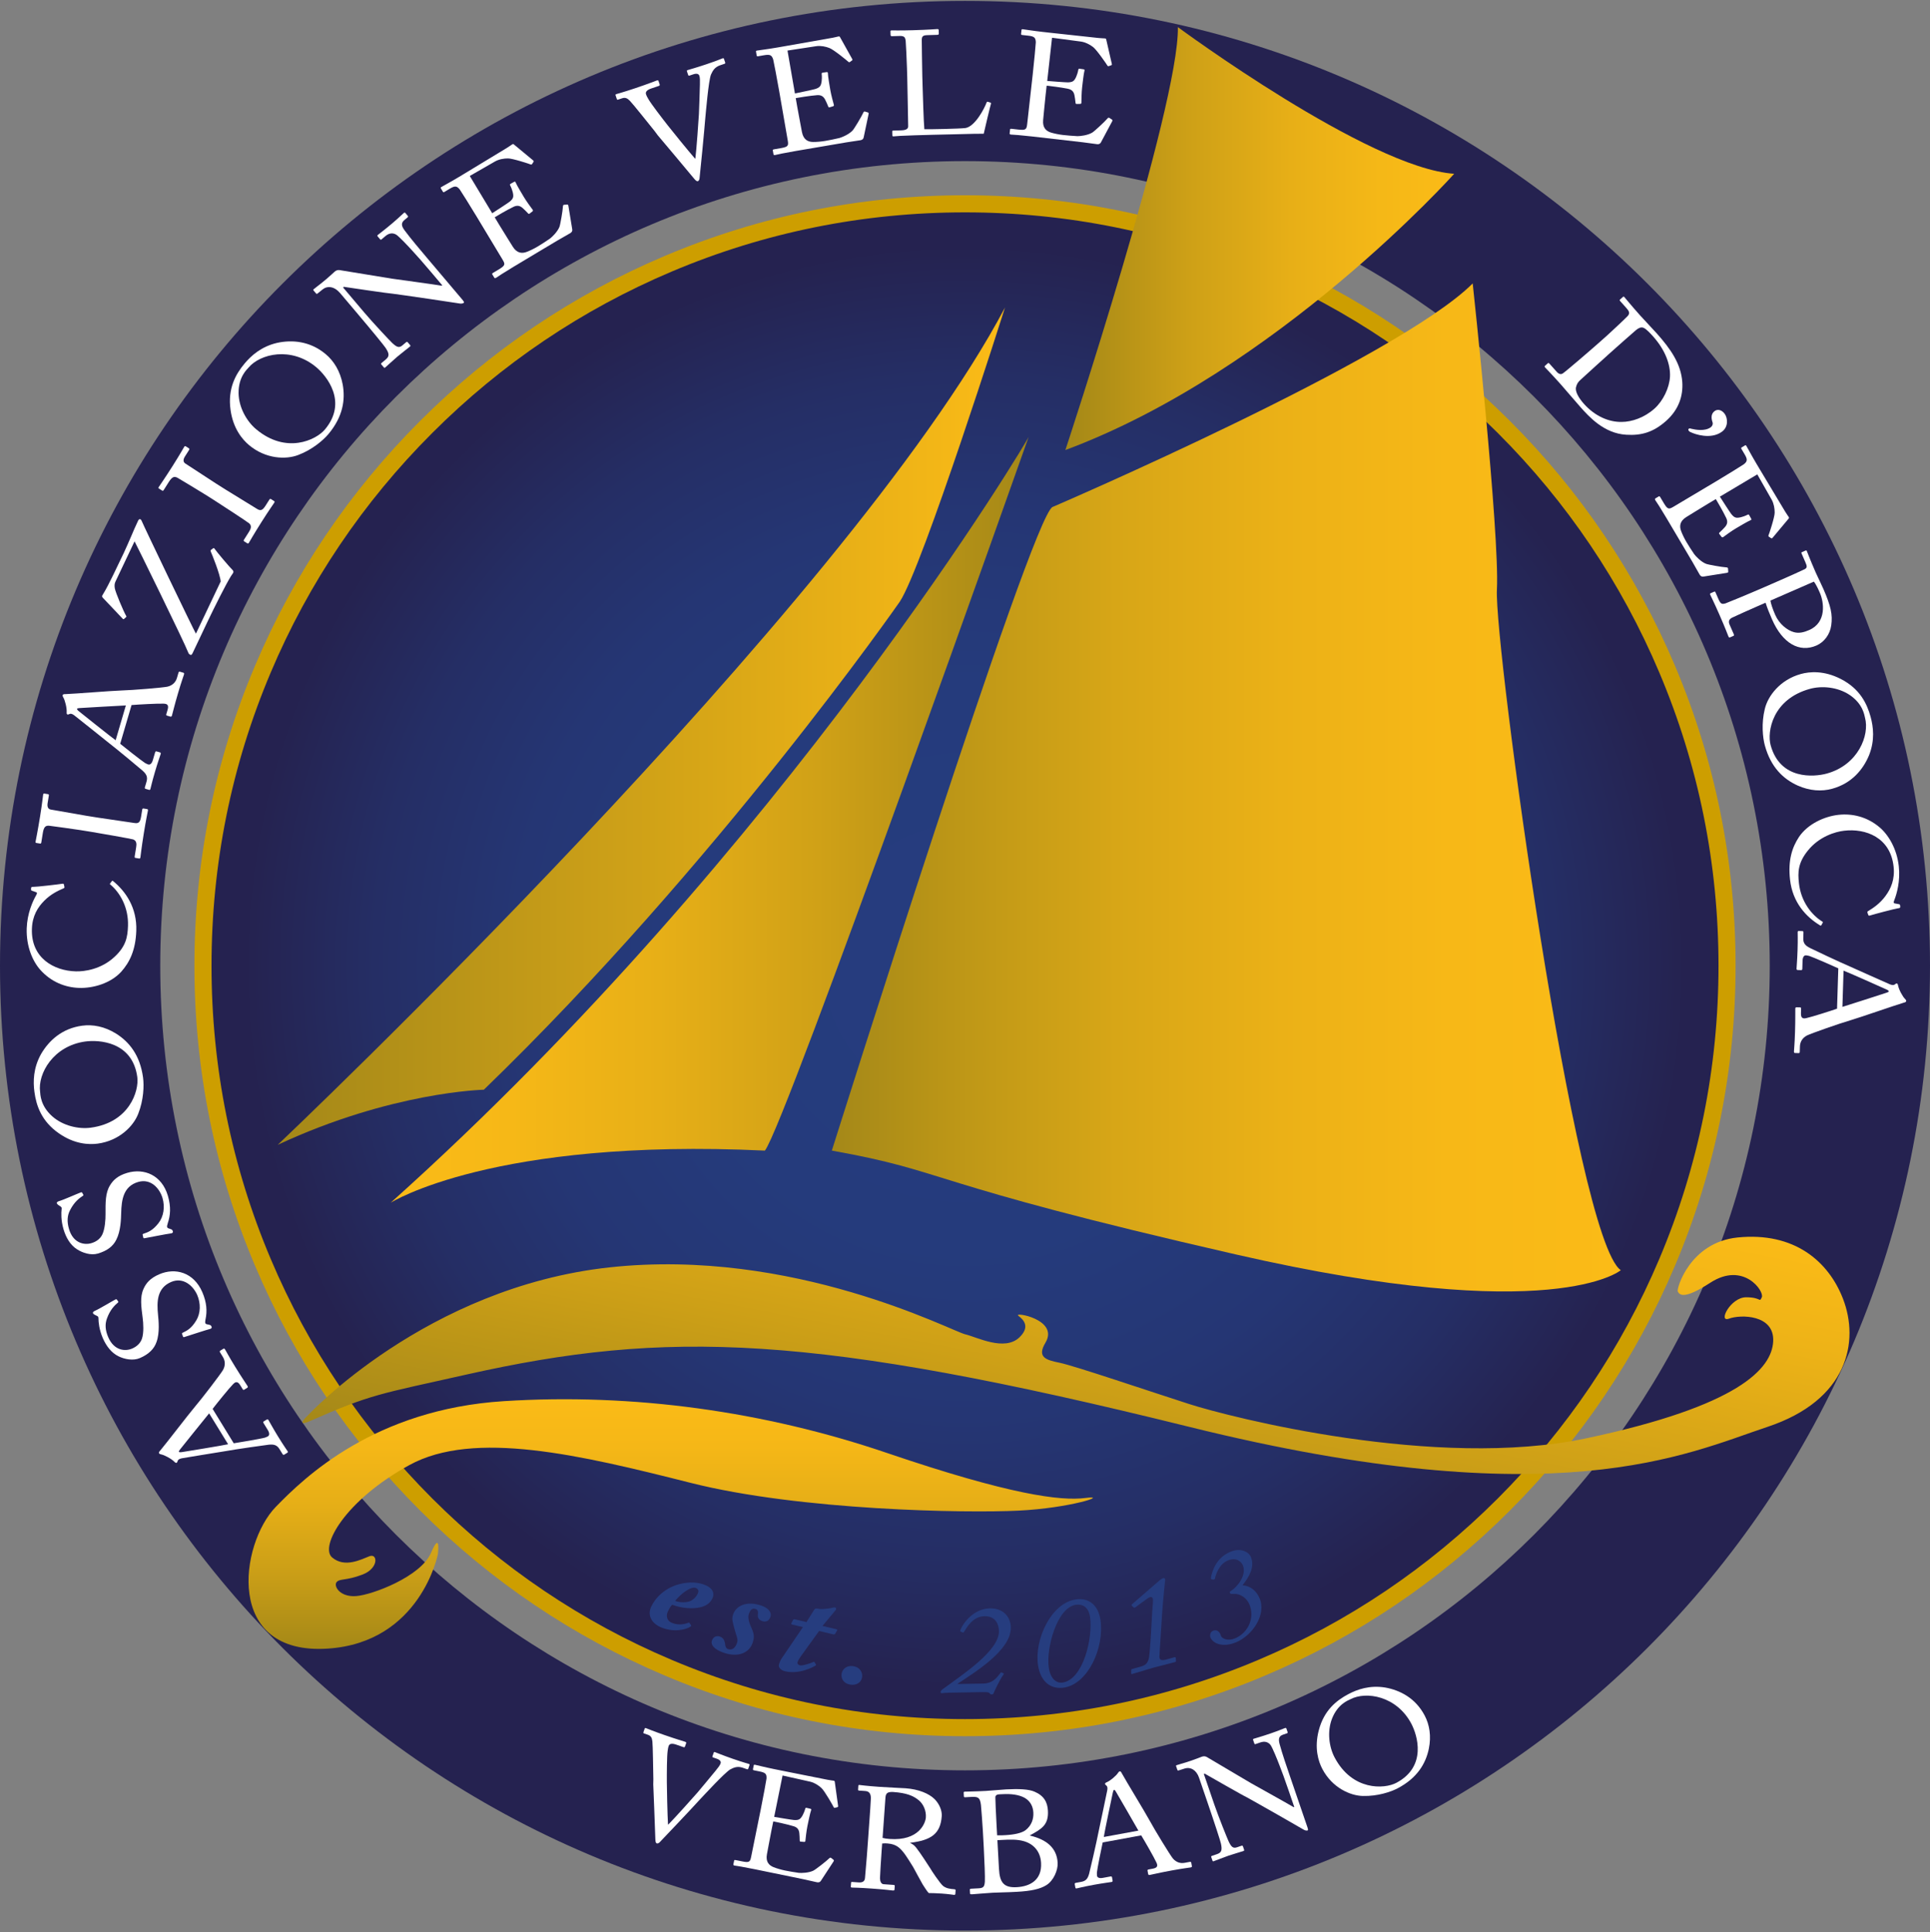 <svg width="734" height="735" viewBox="0 0 734 735" fill="none" xmlns="http://www.w3.org/2000/svg">
<rect x="0" y="0" width="734" height="735" fill="#808080" stroke="none"/>
<g clip-path="url(#clip0_2935_129)">
<path d="M367 657.151C527.058 657.151 656.811 527.398 656.811 367.34C656.811 207.282 527.058 77.529 367 77.529C206.942 77.529 77.189 207.282 77.189 367.34C77.189 527.398 206.942 657.151 367 657.151Z" fill="url(#paint0_radial_2935_129)"/>
<path d="M367 660.401C327.438 660.401 289.06 652.652 252.925 637.37C218.028 622.609 186.685 601.481 159.772 574.568C132.859 547.655 111.728 516.315 96.97 481.415C81.688 445.283 73.939 406.902 73.939 367.34C73.939 327.778 81.688 289.397 96.97 253.265C111.731 218.368 132.859 187.025 159.772 160.112C186.685 133.199 218.025 112.068 252.925 97.31C289.057 82.028 327.438 74.279 367 74.279C406.562 74.279 444.943 82.028 481.075 97.31C515.972 112.071 547.315 133.199 574.228 160.112C601.141 187.025 622.272 218.365 637.03 253.265C652.312 289.397 660.061 327.778 660.061 367.34C660.061 406.902 652.312 445.28 637.03 481.415C622.269 516.312 601.141 547.655 574.228 574.568C547.315 601.481 515.975 622.612 481.075 637.37C444.943 652.652 406.562 660.401 367 660.401ZM367 80.779C328.312 80.779 290.786 88.354 255.46 103.297C221.336 117.73 190.689 138.392 164.373 164.709C138.056 191.026 117.39 221.672 102.96 255.796C88.018 291.123 80.442 328.652 80.442 367.336C80.442 406.021 88.018 443.55 102.96 478.876C117.393 513 138.056 543.647 164.373 569.964C190.689 596.281 221.336 616.947 255.46 631.38C290.786 646.322 328.315 653.898 367 653.898C405.685 653.898 443.214 646.322 478.544 631.38C512.668 616.947 543.314 596.284 569.631 569.964C595.948 543.643 616.614 513 631.047 478.876C645.989 443.55 653.565 406.021 653.565 367.336C653.565 328.652 645.989 291.123 631.047 255.796C616.614 221.672 595.952 191.026 569.631 164.709C543.314 138.392 512.668 117.726 478.544 103.297C443.217 88.354 405.688 80.779 367 80.779Z" fill="#CD9E00"/>
<path d="M367 0.34C164.311 0.34 0 164.651 0 367.34C0 570.029 164.311 734.34 367 734.34C569.689 734.34 734 570.029 734 367.34C734 164.651 569.689 0.34 367 0.34ZM367 673.394C197.973 673.394 60.946 536.367 60.946 367.34C60.946 198.313 197.973 61.286 367 61.286C536.027 61.286 673.054 198.313 673.054 367.34C673.054 536.367 536.027 673.394 367 673.394Z" fill="#252250"/>
<path d="M88.906 548.984C90.437 548.778 99.544 547.207 100.718 546.853C101.086 546.698 101.635 546.51 101.873 546.362C102.549 545.947 102.541 545.073 101.823 543.903L100.288 541.404C100.061 541.033 100.057 540.812 100.299 540.668L101.404 539.989C101.74 539.783 101.935 539.884 102.097 540.148C102.556 540.892 103.751 543.159 105.676 546.297C108.059 550.179 108.922 551.259 109.381 552.006C109.543 552.274 109.514 552.436 109.225 552.617L108.07 553.324C107.828 553.472 107.604 553.317 107.47 553.108L106.326 551.248C105.347 549.652 104.213 549.323 102.216 549.522C101.216 549.623 89.932 551.208 85.039 552.089C83.847 552.31 70.859 554.357 69.266 554.675C68.688 554.812 67.898 554.928 67.598 555.625C67.504 555.903 67.392 556.264 67.201 556.383C67.056 556.473 66.8 556.484 66.475 556.17C65.272 554.859 62.391 553.404 61.358 553.234C60.954 553.115 60.665 553.075 60.499 552.808C60.304 552.49 60.528 552.205 60.957 551.721C63.369 548.847 71.599 538.079 74.054 535.179C77.055 531.651 83.883 522.696 84.819 521.096C85.852 519.215 85.581 517.478 84.761 516.149L83.685 514.394C83.49 514.076 83.569 513.881 83.761 513.762L84.963 513.022C85.205 512.874 85.397 512.975 85.628 513.351C86.216 514.308 86.758 515.514 89.405 519.822C92.117 524.234 93.402 526.007 94.153 527.228C94.316 527.495 94.269 527.74 93.98 527.921L92.875 528.6C92.586 528.777 92.442 528.647 92.243 528.329L91.427 527C90.513 525.512 89.737 525.328 88.618 526.527C87.148 528.015 82.327 533.98 80.861 535.905L88.895 548.988L88.906 548.984ZM79.532 537.602C78.384 538.967 68.999 550.663 68.443 551.374C68.204 551.739 67.934 552.053 68.031 552.212C68.161 552.425 68.631 552.432 69.111 552.353C69.898 552.234 85.321 549.721 86.751 549.352L79.532 537.602Z" fill="white"/>
<path d="M78.167 501.752C77.998 502.64 77.99 503.052 78.117 503.337C78.265 503.68 78.727 503.753 79.395 503.872C80.114 503.969 80.29 504.233 80.464 504.634C80.612 504.977 80.478 505.374 79.857 505.508C78.463 505.84 71.635 508.115 70.057 508.591C69.721 508.667 69.671 508.555 69.573 508.324L69.252 507.443C69.154 507.216 69.208 507.053 69.519 506.919C71.151 506.143 72.812 505.291 74.639 502.258C76.333 499.484 76.369 495.729 75.004 492.58C73.516 489.143 69.718 485.622 65.052 487.64C59.715 489.951 59.578 495.039 60.112 500.25C60.311 502.272 60.798 506.956 59.535 510.429C58.643 513.058 56.628 515.088 53.208 516.568C50.615 517.687 47.311 517.012 45.04 515.886C42.386 514.586 40.422 512.036 39.082 508.945C37.67 505.681 37.461 502.778 37.453 501.626C37.489 500.997 37.312 500.734 36.93 500.561L35.987 500.084C35.655 499.889 35.478 499.759 35.355 499.474C35.233 499.188 35.572 498.834 36.038 498.632C37.85 497.849 42.816 494.815 43.931 494.267C44.191 494.155 44.318 494.165 44.469 494.375L44.921 494.996C45.047 495.144 45.044 495.281 44.914 495.408C43.61 496.516 41.909 498.134 40.7 501.449C39.865 503.644 40.006 505.963 41.173 508.656C43.379 513.755 47.593 514.105 50.236 512.964C51.688 512.336 53.248 511.253 53.977 509.238C54.761 506.927 54.512 503.225 54.262 501.362C53.692 496.917 53.186 493.328 54.573 490.28C55.533 488.095 57.111 486.189 60.531 484.712C66.644 482.065 73.664 483.925 76.936 491.486C78.669 495.494 78.796 498.773 78.182 501.759L78.167 501.752Z" fill="white"/>
<path d="M63.821 465.216C63.543 466.075 63.485 466.484 63.572 466.783C63.676 467.144 64.128 467.271 64.774 467.473C65.475 467.657 65.615 467.942 65.738 468.361C65.843 468.722 65.659 469.098 65.027 469.152C63.6 469.307 56.545 470.719 54.92 471.001C54.577 471.037 54.541 470.914 54.472 470.676L54.263 469.762C54.194 469.524 54.263 469.372 54.591 469.275C56.306 468.708 58.061 468.065 60.249 465.281C62.272 462.739 62.774 459.02 61.809 455.723C60.759 452.13 57.426 448.161 52.547 449.588C46.965 451.22 46.199 456.254 46.084 461.49C46.029 463.519 45.935 468.231 44.249 471.517C43.039 474.016 40.79 475.778 37.211 476.822C34.503 477.613 31.304 476.533 29.188 475.135C26.714 473.518 25.082 470.745 24.136 467.509C23.139 464.093 23.291 461.19 23.425 460.045C23.537 459.428 23.396 459.142 23.038 458.922L22.161 458.334C21.857 458.099 21.695 457.951 21.608 457.651C21.522 457.351 21.901 457.044 22.388 456.904C24.284 456.351 29.585 453.957 30.762 453.549C31.033 453.469 31.159 453.498 31.282 453.722L31.654 454.394C31.762 454.556 31.741 454.694 31.596 454.802C30.163 455.741 28.278 457.135 26.664 460.273C25.566 462.349 25.418 464.667 26.241 467.484C27.797 472.814 31.936 473.687 34.702 472.879C36.218 472.434 37.905 471.553 38.876 469.643C39.941 467.448 40.154 463.743 40.133 461.865C40.118 457.384 40.06 453.758 41.815 450.906C43.039 448.858 44.838 447.161 48.416 446.118C54.811 444.251 61.546 446.962 63.857 454.871C65.081 459.063 64.799 462.331 63.821 465.22V465.216Z" fill="white"/>
<path d="M52.558 423.675C50.742 428.391 45.333 433.905 37.164 435.006C33.752 435.465 28.303 435.194 22.457 431.132C15.737 426.495 13.79 420.523 13.094 415.327C12.57 411.43 12.613 406.259 15.646 400.875C18.564 395.885 23.515 391.187 31.235 390.147C35.319 389.598 39.764 390.447 44.116 393.137C49.157 396.3 53.255 401.352 54.407 409.885C54.815 412.914 54.645 418.418 52.562 423.672L52.558 423.675ZM32.499 396.152C20.243 397.802 14.325 408.422 15.249 415.29C15.376 416.218 15.271 420.516 19.868 424.618C24.006 428.279 29.935 429.557 34.521 428.94C49.24 426.958 52.919 414.937 52.212 409.683C50.377 396.076 37.479 395.484 32.499 396.156V396.152Z" fill="white"/>
<path d="M46.087 369.644C42.093 374.002 35.471 375.956 30.054 375.772C24.808 375.591 19.453 373.529 15.322 368.893C12.386 365.607 9.927 359.901 10.161 353.102C10.356 347.425 12.44 342.814 13.7 340.611C14.18 339.817 14.133 339.503 13.743 339.366L12.126 338.81C11.79 338.672 11.797 338.55 11.815 337.986C11.833 337.423 11.953 337.304 12.743 337.333C13.816 337.369 22.154 336.408 23.746 336.152C24.031 336.098 24.255 336.17 24.302 336.419L24.497 337.362C24.544 337.676 24.483 337.798 24.024 337.968C22.132 338.777 19.377 340.055 16.856 342.59C14.339 345.125 12.306 348.364 12.137 353.293C11.75 364.458 20.568 369.261 28.809 369.481C32.08 369.593 38.497 368.694 43.52 363.996C47.954 359.905 48.532 356.363 48.676 352.185C48.922 345.136 45.611 339.528 42.043 336.531C41.769 336.332 41.714 336.206 41.891 336.025L42.483 335.235C42.603 335.05 42.718 334.931 42.996 335.126C47.777 339.037 52.139 345.248 51.832 354.041C51.576 361.4 49.326 366.008 46.094 369.64L46.087 369.644Z" fill="white"/>
<path d="M30.925 315.8C29.585 315.584 19.521 314.157 18.676 314.085C17.319 313.995 16.661 314.518 16.286 316.862L15.712 320.437C15.661 320.744 15.52 320.913 15.296 320.877L13.79 320.635C13.567 320.599 13.487 320.397 13.527 320.151C13.646 319.411 14.318 316.295 15.239 310.564C16.12 305.079 16.271 303.082 16.409 302.219C16.459 301.912 16.647 301.815 16.867 301.851L18.261 302.075C18.539 302.118 18.622 302.324 18.572 302.631L18.106 305.527C17.907 306.758 18.203 307.755 19.319 307.935C19.875 308.026 32.167 310.189 32.835 310.297L37.128 310.987C37.684 311.077 50.594 312.962 51.208 313.059C52.937 313.338 53.363 312.456 53.681 310.485L54.086 307.957C54.136 307.65 54.277 307.481 54.555 307.527L56.003 307.762C56.227 307.798 56.306 308 56.249 308.372C56.129 309.113 55.566 311.55 54.703 316.909C53.761 322.762 53.504 325.438 53.396 326.117C53.345 326.424 53.205 326.594 52.981 326.557L51.475 326.315C51.251 326.279 51.172 326.077 51.218 325.77L51.775 322.318C51.973 321.087 52.013 319.765 50.605 319.285C49.788 319.028 37.775 316.909 34.821 316.432L30.918 315.804L30.925 315.8Z" fill="white"/>
<path d="M45.705 282.915C46.885 283.912 54.154 289.621 55.205 290.252C55.566 290.422 56.075 290.704 56.346 290.783C57.104 291.007 57.747 290.415 58.133 289.097L58.961 286.284C59.083 285.865 59.246 285.717 59.517 285.796L60.762 286.161C61.142 286.273 61.196 286.483 61.109 286.782C60.864 287.62 59.982 290.029 58.946 293.56C57.664 297.933 57.44 299.298 57.195 300.136C57.108 300.435 56.964 300.522 56.639 300.428L55.339 300.045C55.068 299.966 55.028 299.695 55.1 299.457L55.714 297.362C56.241 295.564 55.729 294.506 54.241 293.159C53.497 292.488 44.755 285.175 40.819 282.135C39.858 281.398 29.632 273.133 28.325 272.165C27.837 271.826 27.22 271.32 26.501 271.566C26.23 271.681 25.891 271.84 25.674 271.779C25.512 271.732 25.331 271.547 25.346 271.096C25.512 269.323 24.66 266.214 24.093 265.333C23.909 264.954 23.746 264.712 23.833 264.412C23.937 264.051 24.299 264.029 24.948 264.022C28.697 263.885 42.202 262.773 46.004 262.65C50.633 262.513 61.853 261.574 63.673 261.195C65.76 260.7 66.865 259.335 67.305 257.837L67.883 255.861C67.988 255.5 68.187 255.432 68.403 255.493L69.757 255.89C70.028 255.97 70.082 256.183 69.96 256.598C69.642 257.678 69.111 258.887 67.688 263.737C66.229 268.709 65.778 270.851 65.374 272.23C65.287 272.53 65.07 272.66 64.745 272.566L63.499 272.201C63.175 272.107 63.175 271.909 63.279 271.551L63.72 270.053C64.211 268.377 63.828 267.677 62.189 267.651C60.098 267.557 52.443 267.98 50.031 268.182L45.712 282.915H45.705ZM47.864 268.33C46.08 268.391 31.113 269.273 30.21 269.334C29.776 269.403 29.365 269.41 29.311 269.59C29.242 269.829 29.549 270.179 29.932 270.486C30.549 270.991 42.751 280.748 43.982 281.564L47.864 268.33Z" fill="white"/>
<path d="M73.354 248.213C73.141 248.665 72.845 249.286 72.437 249.091C72.13 248.946 71.751 248.697 71.628 248.293C69.905 243.884 51.601 206.6 51.175 205.914L43.924 221.192C43.549 221.983 43.484 222.781 43.672 223.835C43.978 225.431 46.936 232.498 48.008 234.322C48.131 234.589 48.001 234.733 47.817 234.853L47.163 235.441C46.983 235.56 46.903 235.593 46.651 235.336L39.154 227.428C38.775 227.042 38.779 226.768 38.912 226.486C39.02 226.262 39.284 225.832 39.548 225.406C41.111 222.9 44.881 214.952 47.102 210.273C48.066 208.243 48.925 206.163 49.839 204.112C50.699 202.032 51.587 200.035 52.522 198.064C52.952 197.161 53.566 197.316 53.934 198.252C54.548 199.855 73.437 239.211 74.509 241.035L83.927 221.189C83.743 218.545 80.641 210.858 80.121 209.713C80.049 209.471 80.052 209.334 80.258 209.157L81.042 208.561C81.222 208.442 81.403 208.456 81.555 208.666C82.483 210.005 87.318 215.75 88.48 216.855C88.784 217.137 88.827 217.574 88.693 217.856C88.585 218.079 88.271 218.484 87.82 219.17C85.992 222.102 81.533 230.971 78.991 236.326L73.347 248.224L73.354 248.213Z" fill="white"/>
<path d="M78.066 188.126C76.921 187.4 68.233 182.121 67.486 181.724C66.273 181.103 65.464 181.33 64.196 183.334L62.261 186.393C62.095 186.657 61.9 186.754 61.708 186.635L60.419 185.819C60.228 185.7 60.231 185.479 60.365 185.27C60.766 184.638 62.611 182.038 65.717 177.134C68.688 172.44 69.613 170.664 70.079 169.927C70.245 169.663 70.454 169.649 70.646 169.768L71.837 170.523C72.076 170.674 72.072 170.891 71.906 171.155L70.335 173.632C69.667 174.686 69.548 175.719 70.501 176.322C70.978 176.625 81.421 183.457 81.995 183.818L85.667 186.144C86.144 186.447 97.266 193.265 97.789 193.597C99.27 194.532 100.007 193.893 101.075 192.207L102.444 190.044C102.61 189.78 102.805 189.683 103.043 189.834L104.286 190.618C104.477 190.737 104.473 190.957 104.271 191.271C103.87 191.903 102.393 193.922 99.487 198.512C96.316 203.52 95.023 205.878 94.655 206.459C94.489 206.723 94.294 206.82 94.103 206.701L92.814 205.885C92.622 205.766 92.626 205.546 92.795 205.282L94.666 202.328C95.334 201.274 95.89 200.075 94.785 199.078C94.135 198.519 83.93 191.838 81.403 190.235L78.063 188.119L78.066 188.126Z" fill="white"/>
<path d="M113.479 173.047C108.774 174.888 101.054 174.614 94.731 169.324C92.088 167.114 88.614 162.907 87.668 155.851C86.556 147.763 89.654 142.299 93.019 138.276C95.543 135.261 99.389 131.806 105.409 130.415C111.06 129.202 117.867 129.69 123.846 134.691C127.01 137.334 129.379 141.191 130.328 146.213C131.393 152.067 130.429 158.502 124.904 165.11C122.944 167.457 118.766 171.039 113.479 173.047ZM120.268 139.67C110.782 131.737 98.949 134.532 94.504 139.844C93.904 140.562 90.661 143.382 90.734 149.546C90.824 155.071 93.875 160.311 97.428 163.283C108.821 172.812 120.174 167.421 123.579 163.351C132.39 152.818 124.125 142.899 120.268 139.674V139.67Z" fill="white"/>
<path d="M129.263 111.414C127.111 108.872 124.478 108.659 122.727 110.064L120.737 111.674C120.499 111.876 120.304 111.743 120.196 111.613L119.246 110.493C119.101 110.32 119.076 110.194 119.315 109.992C119.553 109.789 119.972 109.511 120.687 108.908C121.438 108.349 122.521 107.504 124.142 106.131C125.764 104.763 126.688 103.828 127.262 103.344C127.88 102.82 128.407 102.668 129.118 102.733L149.044 105.994C150.08 106.153 165.68 108.265 167.991 108.677L168.182 108.515L163.842 103.383C160.595 99.545 158.761 97.476 156.844 95.4C155.374 93.76 151.561 89.734 150.658 89.243C149.365 88.488 147.95 88.65 146.614 89.777L145.09 91.066C144.898 91.229 144.732 91.222 144.548 91.005L143.598 89.885C143.454 89.712 143.476 89.546 143.667 89.387C144.335 88.824 145.967 87.661 149.019 85.083C151.878 82.663 152.911 81.569 153.532 81.042C153.865 80.76 154.023 80.847 154.168 81.02L155.078 82.097C155.222 82.27 155.237 82.479 155.049 82.642L153.763 83.729C152.478 84.816 152.619 85.953 153.911 87.672C156.165 90.72 159.776 94.988 162.145 97.79L175.783 113.913C176.292 114.516 176.61 114.989 176.419 115.148C175.848 115.632 174.982 115.477 174.693 115.426L163.264 113.704C156.757 112.776 149.925 111.75 149.419 111.732C148.531 111.743 131.339 109.201 130.761 109.1L130.476 109.342L138.572 118.911C141.963 122.919 148.289 129.625 149.112 130.404C150.727 131.925 151.705 132.502 152.991 131.412L154.421 130.202C154.753 129.921 154.912 130.011 155.128 130.267L155.93 131.217C156.15 131.477 156.176 131.603 155.84 131.885C155.363 132.289 152.395 134.579 151.109 135.666C150.109 136.511 146.931 139.421 146.455 139.826C146.263 139.988 146.144 139.941 145.96 139.724L145.01 138.605C144.902 138.475 144.841 138.305 145.079 138.103L146.7 136.735C148.083 135.565 148.17 134.604 146.621 132.289C146.025 131.39 141.963 126.396 135.47 118.719L129.27 111.389L129.263 111.414Z" fill="white"/>
<path d="M187.212 81.096C187.638 80.84 193.242 77.2 193.827 76.72C195.232 75.546 195.427 74.9 195.005 73.112C194.875 72.531 194.506 71.437 194.004 70.484C193.86 70.242 193.961 70.047 194.174 69.92L195.539 69.166C195.806 69.003 196.03 69.133 196.092 69.361C196.427 70.278 198.814 74.246 199.251 74.972C200.269 76.666 201.884 78.858 202.602 79.811C202.747 80.053 202.7 80.215 202.516 80.392L201.425 81.244C201.187 81.454 200.992 81.374 200.735 81.067C200.251 80.504 199.258 79.583 198.778 79.146C197.846 78.323 196.821 77.951 195.344 78.644C192.686 79.916 188.996 82.136 188.14 82.653L189.946 85.653C191.52 88.264 194.452 92.894 195.034 93.861C196.601 96.346 198.522 96.508 200.353 95.8C201.537 95.349 203.176 94.562 204.512 93.757C205.422 93.208 208.066 91.55 209.131 90.777C209.983 90.135 212.012 88.185 212.764 86.285C213.114 85.415 214.009 80.129 214.089 78.565C214.103 78.226 214.147 77.937 214.555 77.89L215.67 77.81C216.024 77.796 216.111 77.94 216.187 78.424L217.635 87.242C217.736 87.773 217.537 88.29 216.894 88.676C216.627 88.838 215.421 89.496 212.186 91.38C208.979 93.312 203.761 96.385 195.424 101.408C193.445 102.6 191.979 103.55 190.91 104.192C189.816 104.918 189.151 105.384 188.667 105.673C188.346 105.864 188.129 105.864 187.981 105.622L187.194 104.315C187.078 104.12 187.208 103.976 187.584 103.752L189.722 102.463C192.181 100.982 192.192 100.513 191.112 98.725L181.355 82.519C178.939 78.504 175.191 72.524 174.844 72.069C173.7 70.65 172.959 70.632 170.981 71.823L169.056 72.982C168.789 73.145 168.597 73.192 168.424 72.903L167.637 71.596C167.55 71.451 167.597 71.289 167.864 71.13C169.042 70.422 170.999 69.44 174.527 67.317L176.877 65.901C182.171 62.713 187.432 59.481 192.726 56.292C193.582 55.776 194.539 55.068 194.806 54.909C195.073 54.751 195.239 54.779 195.38 54.895L202.797 61.041C202.967 61.203 203.054 61.348 202.898 61.572L202.328 62.442C202.227 62.637 201.923 62.619 201.811 62.554C201.587 62.424 194.864 60.21 193.145 60.257C191.614 60.257 189.769 60.575 188.295 61.398L178.661 66.934L187.194 81.107L187.212 81.096Z" fill="white"/>
<path d="M234.115 36.309C234.025 36.042 234.047 35.916 234.404 35.796C234.997 35.598 237.001 35.099 241.615 33.547C246.584 31.875 249.191 30.817 249.722 30.64C250.253 30.463 250.369 30.6 250.441 30.817L250.856 32.048C250.946 32.315 250.961 32.55 250.545 32.687L247.707 33.644C246.05 34.2 245.385 34.962 245.692 35.872C245.837 36.302 246.111 36.923 246.541 37.613C247.545 39.418 251.878 45.051 253.951 47.687C255.344 49.482 261.873 57.531 264.332 60.337L264.451 60.297C264.845 57.365 265.748 44.788 265.806 43.398C265.91 41.755 266.087 34.843 266.181 32.189C266.203 30.69 266.235 29.611 265.982 28.86C265.766 28.217 265.156 27.769 263.675 28.267L262.137 28.784C261.902 28.863 261.786 28.723 261.678 28.401L261.263 27.17C261.173 26.902 261.194 26.776 261.49 26.675C262.021 26.494 264.798 25.74 268.525 24.487C272.843 23.032 274.266 22.374 274.801 22.194C275.154 22.075 275.252 22.161 275.342 22.428L275.794 23.768C275.866 23.981 275.862 24.162 275.505 24.281L273.909 24.819C271.959 25.476 271.121 26.711 270.413 28.318C269.453 30.55 268.413 43.112 268.164 45.698C268.048 47.702 266.149 67.288 266.033 67.923C265.939 68.433 265.733 68.797 265.441 68.898C264.968 69.057 264.553 68.602 264.022 68.007C260.472 63.72 251.575 53.133 250.155 51.465L248.953 49.843C246.256 46.521 240.861 39.7 239.554 38.353C238.546 37.32 237.777 36.984 236.535 37.403L234.997 37.92C234.762 37.999 234.646 37.858 234.574 37.645L234.123 36.309H234.115Z" fill="white"/>
<path d="M302.32 35.544C302.811 35.457 309.354 34.096 310.073 33.857C311.806 33.269 312.221 32.738 312.478 30.918C312.564 30.329 312.618 29.174 312.496 28.105C312.449 27.827 312.611 27.683 312.857 27.639L314.402 27.43C314.709 27.376 314.872 27.578 314.85 27.812C314.828 28.791 315.619 33.352 315.764 34.186C316.103 36.132 316.811 38.761 317.136 39.909C317.183 40.187 317.082 40.321 316.843 40.419L315.518 40.819C315.222 40.928 315.067 40.783 314.94 40.404C314.691 39.703 314.103 38.487 313.81 37.905C313.24 36.8 312.416 36.085 310.791 36.194C307.852 36.417 303.609 37.151 302.627 37.324L303.226 40.772C303.746 43.777 304.808 49.154 304.999 50.266C305.563 53.147 307.292 53.996 309.257 53.996C310.524 54.007 312.337 53.862 313.875 53.595C314.919 53.414 317.984 52.826 319.255 52.49C320.281 52.197 322.881 51.118 324.268 49.616C324.91 48.93 327.658 44.329 328.297 42.899C328.435 42.589 328.579 42.336 328.976 42.437L330.049 42.766C330.385 42.878 330.413 43.047 330.305 43.524L328.463 52.266C328.366 52.801 327.994 53.209 327.254 53.335C326.947 53.389 325.586 53.566 321.884 54.151C318.194 54.79 312.221 55.769 302.627 57.434C300.352 57.827 298.64 58.181 297.409 58.394C296.127 58.672 295.336 58.867 294.784 58.965C294.415 59.03 294.21 58.95 294.163 58.672L293.903 57.17C293.863 56.946 294.04 56.859 294.47 56.783L296.929 56.357C299.756 55.866 299.937 55.437 299.579 53.375L296.347 34.738C295.546 30.12 294.217 23.187 294.058 22.642C293.502 20.905 292.819 20.619 290.544 21.017L288.331 21.399C288.024 21.453 287.829 21.428 287.771 21.096L287.511 19.594C287.482 19.428 287.587 19.294 287.894 19.24C289.248 19.005 291.429 18.799 295.488 18.095L298.193 17.626C304.281 16.572 310.358 15.459 316.446 14.405C317.428 14.235 318.58 13.921 318.887 13.867C319.194 13.813 319.338 13.903 319.429 14.058L324.119 22.472C324.221 22.685 324.249 22.851 324.022 23.006L323.177 23.613C323.011 23.757 322.736 23.631 322.657 23.53C322.495 23.328 317.027 18.832 315.41 18.254C313.983 17.698 312.145 17.33 310.477 17.561L299.492 19.236L302.32 35.536V35.544Z" fill="white"/>
<path d="M344.944 26.253C344.839 22.642 344.54 16.662 344.446 15.647C344.28 14.185 343.951 13.629 342.077 13.683L339.145 13.769C338.769 13.78 338.701 13.498 338.693 13.217L338.657 11.975C338.65 11.693 338.708 11.577 339.083 11.567C339.77 11.545 342.019 11.65 347.197 11.498C353.249 11.321 355.864 11.075 356.427 11.057C356.925 11.043 356.994 11.209 357.001 11.491L357.037 12.787C357.045 13.069 356.925 13.242 356.427 13.257L352.682 13.365C350.747 13.423 350.516 13.993 350.563 15.629C350.584 16.362 350.646 24.891 350.761 28.842L350.902 33.695C350.931 34.655 351.285 46.846 351.541 49.154C352.917 49.226 365.274 48.977 367.199 48.695C370.864 48.081 374.41 41.199 375.219 38.971C375.338 38.739 375.457 38.624 375.71 38.728L376.717 39.039C376.909 39.147 376.909 39.202 376.858 39.545C376.681 39.945 374.46 49.33 374.128 50.865C373.316 50.833 368.448 50.919 362.894 51.082C357.341 51.187 351.227 51.367 347.858 51.465C345.424 51.537 343.619 51.645 342.308 51.685C341.062 51.779 340.315 51.855 339.878 51.869C339.441 51.883 339.376 51.771 339.369 51.49L339.329 50.078C339.322 49.796 339.38 49.681 339.755 49.67L342.749 49.583C345.056 49.515 345.406 48.713 345.388 47.98C345.356 46.907 345.135 32.85 345.034 29.405L344.94 26.245L344.944 26.253Z" fill="white"/>
<path d="M398.253 30.788C398.748 30.842 405.41 31.358 406.168 31.33C407.999 31.25 408.545 30.857 409.299 29.177C409.548 28.636 409.92 27.542 410.101 26.484C410.133 26.202 410.332 26.112 410.578 26.141L412.123 26.368C412.434 26.404 412.531 26.642 412.444 26.859C412.152 27.791 411.639 32.395 411.545 33.236C411.325 35.201 411.274 37.92 411.267 39.115C411.235 39.397 411.101 39.494 410.845 39.523L409.462 39.537C409.144 39.559 409.039 39.375 409.021 38.978C408.978 38.234 408.75 36.901 408.635 36.266C408.393 35.045 407.804 34.128 406.212 33.782C403.327 33.175 399.048 32.698 398.055 32.586L397.665 36.064C397.325 39.093 396.841 44.55 396.719 45.672C396.455 48.597 397.881 49.894 399.766 50.443C400.983 50.804 402.76 51.176 404.312 51.349C405.367 51.468 408.476 51.757 409.79 51.789C410.859 51.797 413.654 51.483 415.405 50.428C416.211 49.952 420.136 46.297 421.151 45.105C421.367 44.846 421.58 44.643 421.934 44.853L422.869 45.47C423.162 45.672 423.14 45.842 422.905 46.268L418.699 54.151C418.457 54.635 417.984 54.924 417.24 54.841C416.929 54.805 415.572 54.599 411.856 54.126C408.133 53.711 402.124 52.981 392.447 51.901C390.15 51.645 388.41 51.508 387.167 51.371C385.86 51.28 385.044 51.248 384.488 51.187C384.116 51.147 383.943 51.013 383.975 50.731L384.145 49.215C384.17 48.991 384.362 48.955 384.795 49.005L387.276 49.283C390.128 49.601 390.421 49.236 390.652 47.16L392.75 28.361C393.27 23.703 393.927 16.676 393.931 16.109C393.884 14.286 393.306 13.823 391.013 13.567L388.782 13.318C388.471 13.282 388.29 13.206 388.33 12.87L388.5 11.354C388.518 11.184 388.655 11.086 388.966 11.123C390.331 11.274 392.483 11.686 396.578 12.144L399.308 12.448C405.446 13.134 411.596 13.762 417.734 14.448C418.728 14.56 419.919 14.578 420.23 14.614C420.54 14.65 420.652 14.777 420.696 14.95L422.851 24.339C422.887 24.57 422.869 24.739 422.609 24.823L421.631 25.169C421.432 25.259 421.201 25.064 421.154 24.945C421.057 24.707 417.059 18.864 415.665 17.857C414.452 16.925 412.787 16.059 411.119 15.817L400.106 14.358L398.271 30.799L398.253 30.788Z" fill="white"/>
<path d="M611.49 127.342C612.584 126.364 618.445 120.886 619.076 120.156C619.965 119.113 619.593 118.358 618.47 117.102L616.184 114.541C615.975 114.307 615.895 114.13 616.148 113.906L617.285 112.891C617.455 112.74 617.621 112.844 617.787 113.028C618.329 113.635 620.03 115.794 623.767 119.987C624.847 121.196 629.129 125.743 630.083 126.815C635.441 132.824 639.298 138.417 639.793 145.332C640.132 150.464 638.547 155.725 633.661 160.087C628.815 164.409 624.244 165.731 618.466 165.363C610.013 164.875 604.279 158.451 601.079 154.862C598.461 151.93 595.432 148.275 593.561 146.181C589.947 142.129 588.159 140.378 587.578 139.728C587.368 139.493 587.372 139.327 587.581 139.14L588.675 138.161C588.845 138.009 589.051 138.074 589.26 138.309L592.045 141.429C592.835 142.314 593.626 142.527 594.384 142.017C595.392 141.367 605.041 133.098 608.327 130.166L611.486 127.346L611.49 127.342ZM611.223 135.272C610.674 135.76 603.553 142.198 600.982 144.574C600.14 145.325 599.631 146.112 599.328 147.47C599.108 149.005 600.306 151.28 602.383 153.609C606.618 158.357 611.923 160.571 616.697 160.491C620.633 160.491 625.374 158.856 629.209 155.432C632.495 152.5 634.875 147.535 635.113 143.307C635.355 138.742 633.34 133.178 628.729 128.01C627.815 126.985 626.111 125.078 624.984 124.659C624.024 124.345 623.182 124.761 622.214 125.54C620.402 127.072 614.884 131.997 614.209 132.596L611.215 135.265L611.223 135.272Z" fill="white"/>
<path d="M654.861 164.225C650.564 167.338 644.451 165.063 643.288 164.518C642.967 164.366 642.555 164.276 642.263 163.871C642.006 163.517 642.035 163.268 642.263 163.102C642.49 162.936 642.584 162.871 643.151 163.077C644.834 163.474 648.383 164.142 650.626 162.517C651.222 162.087 651.474 161.286 651.355 160.831C651.207 160.242 650.127 157.79 652.139 156.331C653.19 155.57 654.764 155.815 655.934 157.433C657.068 159 657.418 162.369 654.858 164.225H654.861Z" fill="white"/>
<path d="M654.096 188.917C654.352 189.347 657.963 194.969 658.444 195.554C659.614 196.966 660.256 197.161 662.047 196.749C662.629 196.623 663.726 196.258 664.68 195.764C664.922 195.619 665.117 195.724 665.243 195.937L665.994 197.305C666.153 197.573 666.023 197.797 665.799 197.858C664.878 198.187 660.903 200.559 660.173 200.992C658.476 202.003 656.273 203.607 655.32 204.318C655.078 204.462 654.916 204.412 654.739 204.228L653.89 203.134C653.681 202.895 653.764 202.7 654.071 202.444C654.638 201.96 655.562 200.974 655.999 200.498C656.826 199.57 657.201 198.548 656.519 197.063C655.259 194.399 653.056 190.701 652.547 189.841L649.539 191.633C646.921 193.193 642.277 196.103 641.309 196.681C638.818 198.237 638.648 200.155 639.345 201.993C639.789 203.181 640.569 204.824 641.367 206.163C641.909 207.073 643.555 209.727 644.325 210.796C644.964 211.648 646.903 213.692 648.802 214.45C649.669 214.804 654.952 215.729 656.515 215.812C656.855 215.83 657.144 215.873 657.191 216.281L657.266 217.401C657.281 217.754 657.136 217.841 656.653 217.913L647.827 219.318C647.296 219.416 646.78 219.217 646.397 218.571C646.238 218.303 645.585 217.094 643.714 213.847C641.797 210.63 638.749 205.401 633.766 197.035C632.585 195.052 631.643 193.579 631.004 192.506C630.285 191.409 629.819 190.741 629.534 190.26C629.343 189.939 629.343 189.719 629.585 189.574L630.895 188.794C631.09 188.679 631.235 188.812 631.459 189.184L632.737 191.329C634.207 193.796 634.672 193.806 636.467 192.738L652.717 183.056C656.743 180.659 662.741 176.939 663.196 176.596C664.622 175.459 664.64 174.719 663.459 172.736L662.311 170.804C662.152 170.537 662.105 170.346 662.394 170.172L663.705 169.392C663.849 169.306 664.012 169.356 664.171 169.624C664.875 170.804 665.846 172.765 667.951 176.304L669.356 178.662C672.519 183.97 675.729 189.249 678.889 194.557C679.402 195.417 680.102 196.377 680.265 196.645C680.424 196.912 680.391 197.078 680.279 197.219L674.097 204.607C673.935 204.777 673.79 204.863 673.566 204.704L672.7 204.13C672.508 204.025 672.523 203.726 672.591 203.614C672.721 203.39 674.967 196.677 674.928 194.958C674.935 193.427 674.624 191.578 673.812 190.101L668.32 180.442L654.107 188.906L654.096 188.917Z" fill="white"/>
<path d="M668.764 230.433C666.33 231.494 659.317 234.625 658.62 234.997C657.534 235.607 657.263 236.405 657.79 237.608L659.39 241.269C659.563 241.67 659.433 241.793 659.227 241.887L657.985 242.428C657.725 242.54 657.548 242.551 657.346 242.096C656.996 241.295 656.378 239.453 654.031 234.08C651.835 229.046 650.705 226.883 650.431 226.255C650.257 225.854 650.387 225.728 650.593 225.637L651.886 225.074C652.146 224.962 652.272 224.973 652.399 225.258L653.471 227.717C654.32 229.664 654.753 229.949 656.226 229.512C656.768 229.342 664.918 225.991 670.92 223.37L676.87 220.773C680.286 219.282 685.902 216.761 686.396 216.48C687.382 215.913 687.234 215.295 686.562 213.754L685.14 210.493C685.013 210.208 685.093 210.103 685.403 209.969L686.645 209.428C686.905 209.316 687.032 209.326 687.158 209.612C687.433 210.24 688.176 212.367 690.549 217.801C691 218.831 692.625 222.138 693.452 224.023C696.272 230.487 697.027 233.766 696.435 237.907C695.951 241.32 693.777 244.241 690.831 245.53C684.309 248.376 677.903 244.707 673.931 235.611C673.007 233.495 672.061 231.184 671.468 229.263L668.778 230.436L668.764 230.433ZM673.317 228.447C673.505 229.725 674.177 231.682 675.148 233.91C676.672 237.398 679.727 239.742 682.189 240.439C684.24 241.042 686.255 240.435 688.065 239.644C694.842 236.683 693.607 228.916 692.134 225.543C691.712 224.572 690.686 222.225 689.823 221.239L673.314 228.447H673.317Z" fill="white"/>
<path d="M671.179 269.648C672.346 264.734 676.972 258.544 684.919 256.36C688.241 255.446 693.676 254.991 700.013 258.234C707.293 261.928 710.019 267.59 711.41 272.642C712.45 276.433 713.1 281.561 710.81 287.302C708.586 292.636 704.31 297.955 696.796 300.017C692.82 301.107 688.303 300.862 683.63 298.778C678.21 296.319 673.472 291.859 671.194 283.554C670.385 280.604 669.818 275.13 671.179 269.644V269.648ZM694.741 294.243C706.665 290.967 711.11 279.651 709.276 272.97C709.026 272.067 708.557 267.796 703.451 264.344C698.858 261.267 692.813 260.794 688.35 262.018C674.029 265.95 671.992 278.354 673.397 283.471C677.033 296.709 689.895 295.571 694.741 294.243Z" fill="white"/>
<path d="M684.201 318.31C687.527 313.424 693.795 310.535 699.186 309.943C704.404 309.369 709.998 310.637 714.757 314.63C718.137 317.461 721.39 322.751 722.134 329.515C722.755 335.159 721.362 340.023 720.426 342.384C720.065 343.24 720.155 343.544 720.564 343.627L722.246 343.944C722.597 344.031 722.611 344.154 722.672 344.713C722.734 345.273 722.636 345.407 721.849 345.493C720.784 345.613 712.67 347.761 711.132 348.245C710.857 348.339 710.626 348.299 710.543 348.057L710.214 347.151C710.124 346.848 710.167 346.718 710.594 346.483C712.349 345.41 714.894 343.749 717.021 340.879C719.148 338.008 720.694 334.509 720.155 329.609C718.931 318.505 709.517 315.02 701.328 315.988C698.074 316.346 691.852 318.162 687.559 323.531C683.757 328.218 683.699 331.804 684.157 335.96C684.93 342.969 689.011 348.046 692.972 350.498C693.272 350.654 693.344 350.773 693.196 350.975L692.723 351.842C692.632 352.04 692.531 352.177 692.232 352.022C686.938 348.837 681.731 343.323 680.767 334.574C679.961 327.254 681.525 322.372 684.201 318.31Z" fill="white"/>
<path d="M699.118 368.329C697.728 367.661 689.253 363.964 688.079 363.613C687.685 363.538 687.126 363.397 686.844 363.386C686.053 363.361 685.58 364.097 685.537 365.47L685.447 368.402C685.432 368.839 685.313 369.023 685.031 369.012L683.735 368.972C683.341 368.961 683.233 368.77 683.244 368.456C683.273 367.582 683.518 365.029 683.634 361.349C683.775 356.796 683.648 355.416 683.677 354.546C683.688 354.236 683.804 354.113 684.143 354.124L685.497 354.167C685.779 354.174 685.884 354.431 685.876 354.68L685.808 356.865C685.75 358.735 686.512 359.634 688.292 360.562C689.18 361.028 699.483 365.906 704.054 367.86C705.17 368.333 717.148 373.764 718.653 374.371C719.213 374.576 719.935 374.909 720.571 374.493C720.802 374.313 721.091 374.071 721.318 374.078C721.488 374.082 721.708 374.215 721.809 374.656C722.095 376.414 723.701 379.209 724.471 379.921C724.741 380.242 724.962 380.437 724.954 380.748C724.944 381.123 724.601 381.235 723.972 381.405C720.379 382.481 707.586 386.951 703.938 388.024C699.49 389.32 688.866 393.05 687.205 393.87C685.309 394.874 684.584 396.474 684.533 398.033L684.468 400.092C684.457 400.467 684.284 400.586 684.056 400.579L682.644 400.536C682.363 400.529 682.254 400.337 682.269 399.9C682.305 398.777 682.514 397.474 682.67 392.422C682.832 387.244 682.727 385.056 682.774 383.622C682.785 383.311 682.959 383.127 683.298 383.138L684.594 383.178C684.934 383.189 684.984 383.376 684.974 383.752L684.927 385.312C684.872 387.06 685.418 387.637 687.014 387.251C689.061 386.814 696.366 384.481 698.648 383.68L699.125 368.333L699.118 368.329ZM700.696 382.99C702.407 382.481 716.674 377.87 717.53 377.581C717.931 377.407 718.328 377.296 718.336 377.108C718.343 376.859 717.956 376.595 717.509 376.396C716.786 376.061 702.519 369.687 701.122 369.207L700.692 382.994L700.696 382.99Z" fill="white"/>
<path d="M245.161 657.57C245.252 657.31 245.346 657.227 245.689 657.346C246.259 657.545 248.094 658.357 252.557 659.91C257.363 661.582 259.988 662.322 260.505 662.503C261.021 662.683 261.021 662.857 260.952 663.063L260.537 664.254C260.447 664.514 260.317 664.702 259.916 664.561L257.172 663.608C255.568 663.052 254.608 663.236 254.301 664.117C254.156 664.532 253.998 665.171 253.918 665.955C253.615 667.937 253.586 674.831 253.608 678.088C253.608 680.294 253.831 690.347 254.048 693.962L254.164 694.002C256.211 691.987 264.383 682.88 265.253 681.847C266.311 680.648 270.554 675.455 272.204 673.477C273.111 672.343 273.779 671.53 274.031 670.804C274.248 670.183 274.046 669.476 272.616 668.977L271.128 668.461C270.901 668.382 270.897 668.205 271.005 667.894L271.421 666.702C271.511 666.442 271.605 666.359 271.89 666.46C272.406 666.641 274.981 667.71 278.585 668.963C282.759 670.415 284.243 670.758 284.76 670.938C285.103 671.057 285.124 671.18 285.034 671.44L284.583 672.733C284.51 672.939 284.398 673.076 284.055 672.957L282.51 672.419C280.621 671.761 279.249 672.213 277.747 673.025C275.685 674.163 267.416 683.179 265.686 685.014C264.404 686.483 251.3 700.371 250.834 700.79C250.462 701.126 250.087 701.285 249.798 701.184C249.339 701.025 249.292 700.429 249.238 699.656C249.065 694.258 248.538 680.847 248.44 678.727L248.48 676.77C248.386 672.617 248.307 664.178 248.104 662.369C247.945 660.979 247.555 660.264 246.353 659.845L244.865 659.329C244.638 659.249 244.634 659.072 244.706 658.867L245.158 657.574L245.161 657.57Z" fill="white"/>
<path d="M294.43 691.087C294.903 691.185 301.298 692.254 302.035 692.294C303.811 692.373 304.371 692.041 305.245 690.484C305.53 689.983 305.985 688.957 306.252 687.95C306.306 687.682 306.505 687.61 306.743 687.657L308.217 688.011C308.513 688.072 308.589 688.311 308.487 688.513C308.123 689.39 307.231 693.792 307.068 694.601C306.689 696.482 306.404 699.108 306.292 700.259C306.238 700.527 306.097 700.61 305.848 700.617L304.508 700.512C304.201 700.505 304.114 700.321 304.133 699.934C304.154 699.212 304.049 697.905 303.992 697.277C303.865 696.078 303.374 695.139 301.865 694.666C299.128 693.832 295.033 693.001 294.083 692.81L293.408 696.139C292.819 699.039 291.884 704.271 291.667 705.347C291.162 708.153 292.426 709.525 294.202 710.222C295.347 710.677 297.033 711.186 298.517 711.486C299.525 711.692 302.504 712.237 303.775 712.382C304.804 712.479 307.538 712.418 309.322 711.547C310.141 711.154 314.251 707.962 315.33 706.893C315.561 706.662 315.785 706.481 316.107 706.716L316.959 707.391C317.222 707.611 317.19 707.774 316.926 708.167L312.181 715.426C311.907 715.873 311.423 716.112 310.712 715.967C310.416 715.906 309.119 715.588 305.57 714.815C302.009 714.093 296.261 712.873 287.002 710.999C284.806 710.554 283.135 710.269 281.947 710.031C280.69 709.832 279.906 709.731 279.372 709.623C279.014 709.551 278.859 709.406 278.913 709.139L279.206 707.687C279.249 707.474 279.437 707.456 279.852 707.539L282.228 708.019C284.958 708.572 285.272 708.243 285.673 706.257L289.317 688.267C290.219 683.811 291.462 677.073 291.509 676.524C291.62 674.759 291.1 674.26 288.905 673.816L286.767 673.383C286.471 673.321 286.301 673.231 286.37 672.91L286.663 671.458C286.695 671.296 286.836 671.213 287.132 671.274C288.439 671.538 290.483 672.119 294.401 672.913L297.012 673.444C302.887 674.636 308.776 675.77 314.651 676.961C315.601 677.153 316.749 677.275 317.049 677.333C317.345 677.395 317.443 677.525 317.468 677.698L318.743 686.956C318.757 687.184 318.725 687.343 318.468 687.404L317.49 687.653C317.291 687.726 317.085 687.516 317.049 687.397C316.973 687.159 313.615 681.168 312.355 680.074C311.261 679.07 309.73 678.088 308.137 677.709L297.615 675.354L294.426 691.091L294.43 691.087Z" fill="white"/>
<path d="M330.598 693.287C330.886 689.242 331.136 685.743 331.19 684.154C331.258 682.345 330.601 681.367 329.088 681.258L326.672 681.085C326.369 681.063 326.322 680.894 326.337 680.677L326.434 679.312C326.452 679.038 326.521 678.933 326.824 678.958C327.369 678.998 329.229 679.294 334.302 679.659C337.686 679.901 343.315 680.139 344.402 680.215C349.414 680.572 353.303 682.226 355.459 684.357C357.326 686.249 358.301 688.791 358.157 690.813C357.669 697.645 354.04 699.967 346.201 700.945L346.193 701.054C347.609 701.65 348.382 702.693 348.822 703.329C349.497 704.091 353.387 709.973 353.82 710.717C354.083 711.284 357.593 716.534 358.687 717.383C359.897 718.293 361.28 718.502 362.97 718.621C363.393 718.65 363.44 718.874 363.421 719.094L363.335 720.297C363.313 720.625 363.241 720.784 362.815 720.755C362.331 720.719 360.771 720.445 358.113 720.254C356.362 720.127 354.12 720.077 353.21 720.069C352.585 719.474 351.39 717.524 350.895 716.773C350.458 716.083 347.569 710.655 347.298 710.197C347.085 709.796 344.467 705.654 343.796 704.838C342.348 703.033 341.001 701.451 337.498 701.202C336.953 701.162 336.35 701.119 335.494 701.224L335.274 704.286C335.043 707.51 334.667 713.635 334.667 714.461C334.707 715.617 335.118 716.635 336.025 716.7L339.831 716.971C340.253 717 340.304 717.17 340.282 717.444L340.196 718.647C340.167 719.029 340.102 719.134 339.495 719.091C338.831 719.044 337.332 718.773 331.594 718.361C326.098 717.968 324.697 718.033 324.033 717.986C323.549 717.95 323.56 717.787 323.581 717.513L323.672 716.256C323.69 715.982 323.704 715.819 324.004 715.841L326.481 716.018C327.81 716.112 328.864 715.805 328.969 714.328C329.478 708.926 329.843 703.787 330.215 698.595L330.594 693.294L330.598 693.287ZM335.649 699.086C336.545 699.313 337.206 699.418 338.35 699.497C349.346 700.285 351.946 693.604 352.112 691.308C352.292 688.795 351.195 686.299 349.537 684.862C347.302 682.999 344.702 681.988 339.69 681.63C338.964 681.58 338.173 681.63 337.606 681.919C337.162 682.161 336.819 682.742 336.758 683.616L335.653 699.082L335.649 699.086Z" fill="white"/>
<path d="M373.782 696.266C373.67 694.24 373.182 687.574 373.067 686.592C372.709 683.429 371.738 683.371 368.954 683.526L367.079 683.631C366.718 683.652 366.588 683.548 366.574 683.273L366.498 681.905C366.484 681.63 366.599 681.515 366.96 681.497C367.928 681.442 370.658 681.457 375.013 681.219C376.948 681.114 380.567 680.749 382.683 680.634C387.399 680.374 391.291 680.543 393.469 681.522C397.007 683.028 398.358 685.48 398.535 688.708C398.835 694.124 396.249 695.637 391.656 698.143L391.844 698.244C397.805 699.671 401.918 702.74 402.236 708.539C402.391 711.331 400.727 715.263 398.033 717.004C395.57 718.567 392.154 719.304 386.59 719.607C382.419 719.838 380.05 719.802 377.512 719.943C374.489 720.109 370.929 720.47 369.781 720.532C369.055 720.571 368.928 720.47 368.918 720.25L368.838 718.827C368.824 718.553 368.939 718.437 369.362 718.415L372.265 718.257C374.139 718.152 374.406 717.48 374.551 715.714C374.663 714.447 374.385 707.218 374.139 702.729L373.782 696.273V696.266ZM379.22 698.107C380.375 698.154 381.404 698.096 382.43 698.039C385.878 697.847 388.572 697.208 389.97 696.197C392.356 694.363 393.126 691.853 392.996 689.444C392.88 687.365 392.035 685.216 389.717 683.862C387.464 682.612 384.412 682.287 381.328 682.457C380.484 682.504 379.815 682.486 379.335 682.623C378.855 682.761 378.516 683.161 378.544 683.656C378.544 684.754 378.747 689.517 378.996 694.059L379.22 698.107ZM379.927 710.908C380.205 715.942 381.657 718.112 386.676 717.834C391.757 717.556 396.292 715.111 395.931 708.597C395.686 704.167 393.05 701.4 389.41 700.339C386.882 699.599 384.037 699.7 381.256 699.855L379.321 699.96L379.924 710.901L379.927 710.908Z" fill="white"/>
<path d="M419.367 700.823C419.02 702.278 417.251 711.074 417.16 712.259C417.171 712.649 417.15 713.208 417.2 713.479C417.337 714.234 418.132 714.534 419.442 714.292L422.241 713.775C422.656 713.7 422.855 713.775 422.905 714.043L423.133 715.281C423.202 715.657 423.043 715.798 422.747 715.855C421.912 716.007 419.442 716.296 415.925 716.942C411.578 717.744 410.296 718.145 409.462 718.3C409.162 718.354 409.025 718.267 408.967 717.946L408.729 716.653C408.678 716.382 408.898 716.231 409.137 716.188L411.22 715.805C413.008 715.476 413.701 714.57 414.217 712.688C414.474 711.75 416.991 700.978 417.904 696.244C418.124 695.088 420.818 682.616 421.085 681.06C421.165 680.489 421.335 679.731 420.807 679.218C420.591 679.034 420.302 678.81 420.262 678.593C420.233 678.431 420.313 678.193 420.71 678.008C422.317 677.377 424.642 675.279 425.159 674.405C425.408 674.08 425.545 673.831 425.845 673.776C426.202 673.711 426.379 674.011 426.668 674.571C428.423 677.759 435.291 688.975 437.057 692.218C439.202 696.168 444.914 705.481 446.037 706.889C447.377 708.482 449.045 708.843 450.533 708.568L452.498 708.207C452.855 708.142 453.003 708.283 453.043 708.496L453.292 709.843C453.343 710.114 453.184 710.255 452.765 710.33C451.692 710.529 450.41 710.598 445.586 711.482C440.643 712.392 438.588 712.938 437.216 713.19C436.92 713.245 436.71 713.115 436.649 712.793L436.421 711.555C436.364 711.23 436.53 711.143 436.887 711.078L438.375 710.804C440.043 710.497 440.48 709.857 439.787 708.427C438.953 706.575 435.244 700.126 434.013 698.125L419.359 700.823H419.367ZM432.948 696.32C432.113 694.8 424.812 682.215 424.364 681.464C424.115 681.121 423.927 680.764 423.75 680.796C423.512 680.839 423.342 681.262 423.245 681.724C423.075 682.479 419.955 697.316 419.786 698.743L432.948 696.32Z" fill="white"/>
<path d="M456.022 676.21C454.975 673.152 452.667 672.029 450.587 672.686L448.222 673.437C447.937 673.534 447.807 673.347 447.753 673.191L447.291 671.844C447.218 671.639 447.24 671.512 447.529 671.415C447.814 671.317 448.291 671.213 449.15 670.916C450.028 670.675 451.306 670.295 453.252 669.627C455.199 668.959 456.369 668.443 457.055 668.208C457.799 667.952 458.329 668.002 458.947 668.313L475.81 678.29C476.688 678.799 490.048 686.213 491.991 687.401L492.219 687.321L490.106 681.154C488.525 676.539 487.596 674.018 486.596 671.465C485.845 669.465 483.819 664.482 483.173 663.716C482.27 662.579 480.934 662.225 479.331 662.774L477.497 663.402C477.269 663.481 477.117 663.416 477.027 663.156L476.565 661.81C476.493 661.604 476.572 661.459 476.803 661.38C477.605 661.105 479.493 660.632 483.159 659.376C486.596 658.199 487.918 657.57 488.662 657.317C489.063 657.18 489.174 657.317 489.243 657.523L489.687 658.82C489.759 659.025 489.698 659.22 489.467 659.3L487.921 659.831C486.376 660.362 486.105 661.438 486.665 663.445C487.625 666.999 489.384 672.13 490.539 675.499L497.18 694.886C497.429 695.612 497.548 696.15 497.321 696.23C496.635 696.464 495.905 696.02 495.663 695.872L485.939 690.282C480.385 687.148 474.568 683.811 474.117 683.616C473.308 683.313 458.665 674.95 458.178 674.654L457.835 674.773L461.778 686.281C463.428 691.102 466.783 699.396 467.252 700.393C468.173 702.336 468.855 703.202 470.401 702.675L472.12 702.087C472.521 701.949 472.633 702.087 472.737 702.397L473.127 703.538C473.232 703.849 473.214 703.972 472.809 704.109C472.235 704.304 468.747 705.326 467.198 705.856C465.995 706.268 462.096 707.778 461.521 707.976C461.294 708.056 461.2 707.969 461.11 707.712L460.648 706.366C460.593 706.21 460.597 706.033 460.886 705.936L462.832 705.268C464.493 704.697 464.912 703.86 464.327 701.224C464.103 700.198 462.193 694.251 459.033 685.025L456.015 676.214L456.022 676.21Z" fill="white"/>
<path d="M518.38 683.143C513.477 683.064 506.648 679.976 502.918 672.899C501.358 669.942 499.791 664.886 501.539 658.202C503.521 650.529 508.313 646.766 512.812 644.394C516.188 642.613 520.912 640.927 526.83 641.895C532.351 642.888 538.284 645.831 541.808 652.518C543.675 656.057 544.383 660.39 543.386 665.251C542.188 670.898 538.952 676.322 531.56 680.218C528.935 681.601 523.865 683.284 518.38 683.14V683.143ZM536.76 655.678C531.163 645.062 519.51 643.217 513.563 646.351C512.758 646.773 508.811 648.113 506.605 653.674C504.651 658.668 505.464 664.496 507.558 668.472C514.278 681.219 526.458 680.558 531.012 678.157C542.798 671.942 539.031 659.993 536.757 655.678H536.76Z" fill="white"/>
<path d="M262.79 618.163C262.927 618.387 262.87 618.525 262.689 618.658C261.068 619.879 256.041 621.085 251.166 618.896C247.783 617.38 246.172 614.441 247.606 611.241C249.101 607.912 252.835 603.853 258.775 602.463C262.061 601.665 265.563 601.723 268.499 603.041C271.236 604.268 271.753 606.179 270.987 607.887C269.857 610.407 267.387 611.516 263.834 611.707C260.472 611.873 257.583 611.118 255.63 610.407C255.25 610.721 254.525 611.804 253.958 613.065C253.25 614.639 253.64 616.437 255.333 617.196C257.771 618.29 260.107 617.878 261.757 617.264C261.916 617.174 262.108 617.152 262.216 617.308L262.79 618.16V618.163ZM262.111 609.154C263.209 608.836 264.693 607.663 265.358 606.175C265.683 605.456 265.845 604.554 264.7 604.041C262.808 603.192 258.833 606.33 256.774 608.919C257.601 609.342 260.1 609.764 262.111 609.15V609.154Z" fill="#263D7F"/>
<path d="M270.756 624.031C271.244 622.583 272.507 622.071 273.75 622.486C275.093 622.937 275.638 624.057 275.804 625.62C275.844 626.36 276.238 627.068 276.808 627.26C278.307 627.765 279.516 627.075 280.289 624.941C280.845 623.461 279.989 622.237 279.35 619.684C278.621 616.889 278.216 615.867 278.812 614.09C279.895 610.862 283.813 608.796 289.497 610.707C291.566 611.4 293.708 612.902 292.985 615.054C292.512 616.459 291.371 617.116 289.873 616.611C288.786 616.246 287.962 615.448 288.259 613.881C288.374 613.191 288.212 612.303 287.489 612.061C286.457 611.714 285.532 611.718 284.763 614.007C284.196 615.69 285.348 618.265 285.911 619.492C286.951 621.872 286.836 623.082 286.222 624.905C284.98 628.599 280.925 630.567 275.342 628.693C271.619 627.444 270.204 625.667 270.752 624.028L270.756 624.031Z" fill="#263D7F"/>
<path d="M312.802 618.46L318.161 619.734C318.425 619.796 318.497 619.965 318.324 620.229L317.656 621.388C317.482 621.652 317.233 621.746 316.865 621.655L311.506 620.381L304.642 629.903C304.194 630.607 303.432 631.694 303.295 632.268C303.179 632.748 303.501 633.279 304.244 633.456C305.252 633.698 308.917 632.438 309.314 632.178C309.52 632.022 309.668 632.109 309.791 632.293L310.239 633.008C310.365 633.189 310.394 633.297 310.307 633.431C309.423 634.081 303.966 636.991 298.553 635.702C296.697 635.262 296.037 634.037 296.206 633.319C296.434 632.358 296.845 631.34 297.499 630.481L305.357 618.911L301.218 617.925C300.901 617.849 300.85 617.586 301.027 617.322L301.641 616.149C301.803 615.935 301.988 615.874 302.305 615.95L306.707 616.997L309.693 612.231C310.018 611.801 310.268 611.707 311.658 611.989C313.059 612.22 316.157 611.689 316.702 611.516C317.002 611.436 317.356 611.368 317.62 611.429C317.991 611.519 318.078 612.097 317.84 612.393L312.81 618.449L312.802 618.46Z" fill="#263D7F"/>
<path d="M320.068 636.637C320.313 635.027 321.891 633.373 324.426 633.759C327.337 634.204 328.102 636.417 327.864 637.981C327.571 639.884 325.831 641.162 323.354 640.783C321.144 640.443 319.743 638.782 320.071 636.637H320.068Z" fill="#263D7F"/>
<path d="M373.976 640.375C377.356 640.317 378.905 638.418 380.346 636.518C380.559 636.168 380.664 636.07 380.884 636.164L381.708 636.496C381.819 636.691 381.769 636.793 381.556 637.092C380.223 638.891 378.01 643.617 377.909 644.011C377.696 644.408 377.591 644.509 377.262 644.516C376.771 644.524 376.551 644.379 376.215 643.942C375.883 643.603 374.572 643.625 373.648 643.639L361.269 643.848C360.67 643.859 360.07 643.917 359.471 643.928C358.926 643.986 358.492 644.043 358.164 644.047C357.835 644.054 357.727 643.906 357.72 643.56C357.72 643.361 357.875 643.014 358.467 642.559C365.577 637.258 379.931 628.086 379.913 620.489C379.884 618.712 379.216 614.679 374.417 614.758C370.001 614.834 367.78 618.915 366.823 620.413C366.505 620.911 366.397 621.063 366.177 620.966L365.299 620.586C365.133 620.489 365.133 620.341 365.288 619.897C366.386 617.163 370.445 611.866 376.497 611.765C381.242 611.685 384.347 614.693 384.419 619.084C384.567 627.765 370.474 636.244 364.216 640.443V640.541L373.976 640.378V640.375Z" fill="#263D7F"/>
<path d="M394.754 633.275C393.378 623.703 399.687 609.735 409.187 608.37C414.423 607.616 417.763 610.923 418.522 616.199C420.067 626.942 413.661 640.624 404.594 641.927C399.196 642.704 395.61 639.234 394.754 633.275ZM414.55 615.025C414.051 611.559 411.957 610.013 409.148 610.418C402.023 611.443 397.795 626.855 398.871 634.326C399.488 638.623 401.828 640.331 404.096 640.006C411.975 638.872 415.694 622.984 414.55 615.025Z" fill="#263D7F"/>
<path d="M430.203 635.305C430.178 635.005 430.373 634.9 430.741 634.796L433.525 634.023C435.363 633.514 436.468 633.001 437.003 630.444C437.107 629.802 437.393 626.75 437.638 622.944L438.191 613.317C438.397 610.187 438.592 608.648 438.462 608.172C438.317 607.648 437.999 607.327 437.371 607.504C436.793 607.663 435.912 608.37 434.403 609.454L431.868 611.335C431.593 611.566 431.315 611.591 431.092 611.396L430.46 610.754C430.29 610.544 430.301 610.389 430.669 610.082L440.931 601.188C441.679 600.621 441.957 600.39 442.376 600.275C442.639 600.202 443.008 600.303 443.087 600.592C443.141 600.784 443.152 601.239 443.022 601.993C442.972 602.416 442.282 608.908 441.935 614.177L441.358 623.298C441.163 625.862 441.022 628.614 440.986 629.495C440.776 631.394 441.358 631.849 443.878 631.149L446.716 630.361C447.03 630.275 447.139 630.448 447.164 630.748L447.233 631.806C447.247 632.059 447.207 632.12 446.839 632.221C446.42 632.337 438.866 634.283 438.288 634.442C437.501 634.662 430.972 636.626 430.55 636.746C430.34 636.803 430.196 636.691 430.196 636.486L430.207 635.305H430.203Z" fill="#263D7F"/>
<path d="M460.344 622.854C460.055 622.172 460.182 620.781 461.287 620.316C463.096 619.554 464.074 621.175 464.291 622.103C464.638 623.349 467.057 624.309 469.718 623.186C474.792 621.045 477.276 615.285 475.146 610.241C474.091 607.742 471.535 606.034 468.967 606.262C468.119 606.352 467.909 606.28 467.736 605.872C467.584 605.507 467.714 605.399 468.411 604.944C470.419 603.669 474.275 599.202 472.647 595.338C472.282 594.475 470.549 592.049 466.88 593.594C463.663 594.952 462.316 599.054 462.117 600.26C462.049 600.665 461.839 600.86 461.529 600.831L460.774 600.722C460.478 600.578 460.514 600.242 460.579 599.841C461.038 597.559 462.529 592.54 467.906 590.272C471.975 588.557 474.947 590.409 475.695 592.179C477.327 596.042 475.055 599.783 472.557 602.979C475.575 603.257 477.811 605.048 479.038 607.955C481.703 614.274 476.243 622.092 470.163 624.656C465.136 626.776 461.344 625.216 460.344 622.854Z" fill="#263D7F"/>
<path d="M105.615 435.461C105.615 435.461 322.274 230.357 382.217 116.972C382.217 116.972 350.844 215.895 342.178 228.894C342.178 228.894 272.847 328.558 184.016 414.5C184.016 414.5 148.946 415.24 105.615 435.461Z" fill="url(#paint1_linear_2935_129)"/>
<path d="M290.895 437.657C298.478 428.449 391.244 166.081 391.244 166.081C392.829 164.29 298.814 322.798 148.585 457.489C148.585 457.489 187.447 432.782 290.895 437.657Z" fill="url(#paint2_linear_2935_129)"/>
<path d="M405.175 171.18C405.175 171.18 448.504 40.108 447.962 10.317C447.962 10.317 520.54 63.937 553.039 66.103C553.039 66.103 485.87 141.158 405.175 171.18Z" fill="url(#paint3_linear_2935_129)"/>
<path d="M400.304 192.846C400.304 192.846 531.376 136.518 560.084 107.81C560.084 107.81 570.375 203.137 569.292 224.258C568.208 245.382 599.082 471.239 616.412 483.152C616.412 483.152 590.954 504.818 470.173 477.194C349.393 449.57 361.847 445.778 316.352 437.657C316.352 437.657 392.342 196.32 400.304 192.842V192.846Z" fill="url(#paint4_linear_2935_129)"/>
<path d="M166.521 591.218C166.521 591.218 159.945 624.779 124.634 627.086C85.212 629.664 91.254 587.203 104.892 573.163C115.805 561.929 142.447 536.089 191.556 532.962C240.666 529.835 290.739 536.815 337.44 552.703C384.141 568.592 403.402 571 412.791 569.794C422.18 568.588 407.013 573.647 387.272 574.608C367.531 575.572 304.461 574.608 262.574 564.017C220.686 553.425 180.243 543.795 155.688 557.275C131.133 570.755 121.503 588.329 126.32 592.421C131.133 596.512 137.395 593.143 140.522 591.94C143.653 590.738 144.133 596.515 137.875 598.92C131.617 601.329 129.209 600.365 128.006 601.809C126.804 603.254 129.209 607.587 135.47 607.107C141.728 606.626 160.025 599.643 163.878 590.738C167.731 581.83 166.525 591.218 166.525 591.218H166.521Z" fill="url(#paint5_linear_2935_129)"/>
<path d="M117.004 538.461C117.004 538.461 161.989 489.652 231.858 482.069C301.728 474.485 361.981 506.363 367.051 507.526C371.442 508.534 382.065 514.196 387.752 508.646C391.735 504.76 389.468 502.113 387.301 500.488C385.134 498.863 402.94 501.759 397.592 510.74C394.342 516.196 397.592 517.279 403.009 518.363C408.425 519.446 437.133 529.196 452.295 534.071C467.462 538.945 546.131 559.228 603.408 547.07C661.495 534.739 673.819 520.529 674.361 510.242C674.902 499.95 661.903 499.95 657.57 501.575C653.236 503.2 658.111 493.45 664.069 493.45C670.028 493.45 668.962 495.66 670.028 493.45C671.093 491.24 663.131 479.667 650.391 487.947C640.76 494.205 638.836 492.761 638.074 491.24C637.554 490.201 642.689 472.543 660.823 470.705C682.377 468.52 695.395 479.772 700.902 493.996C707.181 510.205 702.913 532.529 672.194 542.741C641.436 552.967 592.131 577.377 452.295 542.741C309.087 507.27 253.68 505.713 177.351 522.855C144.093 530.326 141.241 530.257 117.979 540.491C111.959 543.138 117 538.469 117 538.469L117.004 538.461Z" fill="url(#paint6_linear_2935_129)"/>
</g>
<defs>
<radialGradient id="paint0_radial_2935_129" cx="0" cy="0" r="1" gradientUnits="userSpaceOnUse" gradientTransform="translate(367 367.34) scale(289.811)">
<stop stop-color="#263D7F"/>
<stop offset="0.37" stop-color="#253B7C"/>
<stop offset="0.59" stop-color="#253674"/>
<stop offset="0.77" stop-color="#252E65"/>
<stop offset="0.93" stop-color="#252351"/>
<stop offset="0.94" stop-color="#252250"/>
</radialGradient>
<linearGradient id="paint1_linear_2935_129" x1="382.217" y1="276.217" x2="105.615" y2="276.217" gradientUnits="userSpaceOnUse">
<stop stop-color="#FBBB17"/>
<stop offset="1" stop-color="#A48818"/>
</linearGradient>
<linearGradient id="paint2_linear_2935_129" x1="148.585" y1="311.778" x2="391.262" y2="311.778" gradientUnits="userSpaceOnUse">
<stop stop-color="#FBBB17"/>
<stop offset="0.19" stop-color="#F6B817"/>
<stop offset="0.42" stop-color="#E7AF17"/>
<stop offset="0.67" stop-color="#D0A117"/>
<stop offset="0.92" stop-color="#AF8E17"/>
<stop offset="1" stop-color="#A48818"/>
</linearGradient>
<linearGradient id="paint3_linear_2935_129" x1="553.039" y1="90.749" x2="405.175" y2="90.749" gradientUnits="userSpaceOnUse">
<stop stop-color="#FBBB17"/>
<stop offset="0.19" stop-color="#F5B817"/>
<stop offset="0.42" stop-color="#E7AF17"/>
<stop offset="0.67" stop-color="#CFA117"/>
<stop offset="0.93" stop-color="#AD8D17"/>
<stop offset="1" stop-color="#A48818"/>
</linearGradient>
<linearGradient id="paint4_linear_2935_129" x1="616.412" y1="299.522" x2="316.352" y2="299.522" gradientUnits="userSpaceOnUse">
<stop stop-color="#FBBB17"/>
<stop offset="0.22" stop-color="#F7B817"/>
<stop offset="0.43" stop-color="#EBB117"/>
<stop offset="0.64" stop-color="#D7A617"/>
<stop offset="0.85" stop-color="#BC9617"/>
<stop offset="1" stop-color="#A48818"/>
</linearGradient>
<linearGradient id="paint5_linear_2935_129" x1="255.081" y1="627.198" x2="255.081" y2="532.229" gradientUnits="userSpaceOnUse">
<stop stop-color="#A48818"/>
<stop offset="0.01" stop-color="#A68917"/>
<stop offset="0.3" stop-color="#CA9E17"/>
<stop offset="0.57" stop-color="#E5AE17"/>
<stop offset="0.81" stop-color="#F5B717"/>
<stop offset="1" stop-color="#FBBB17"/>
</linearGradient>
<linearGradient id="paint6_linear_2935_129" x1="395.567" y1="595.768" x2="429.051" y2="423.513" gradientUnits="userSpaceOnUse">
<stop stop-color="#A48818"/>
<stop offset="0.4" stop-color="#CC9F17"/>
<stop offset="0.79" stop-color="#EEB317"/>
<stop offset="1" stop-color="#FBBB17"/>
</linearGradient>
<clipPath id="clip0_2935_129">
<rect width="734" height="734" fill="white" transform="translate(0 0.34)"/>
</clipPath>
</defs>
</svg>
